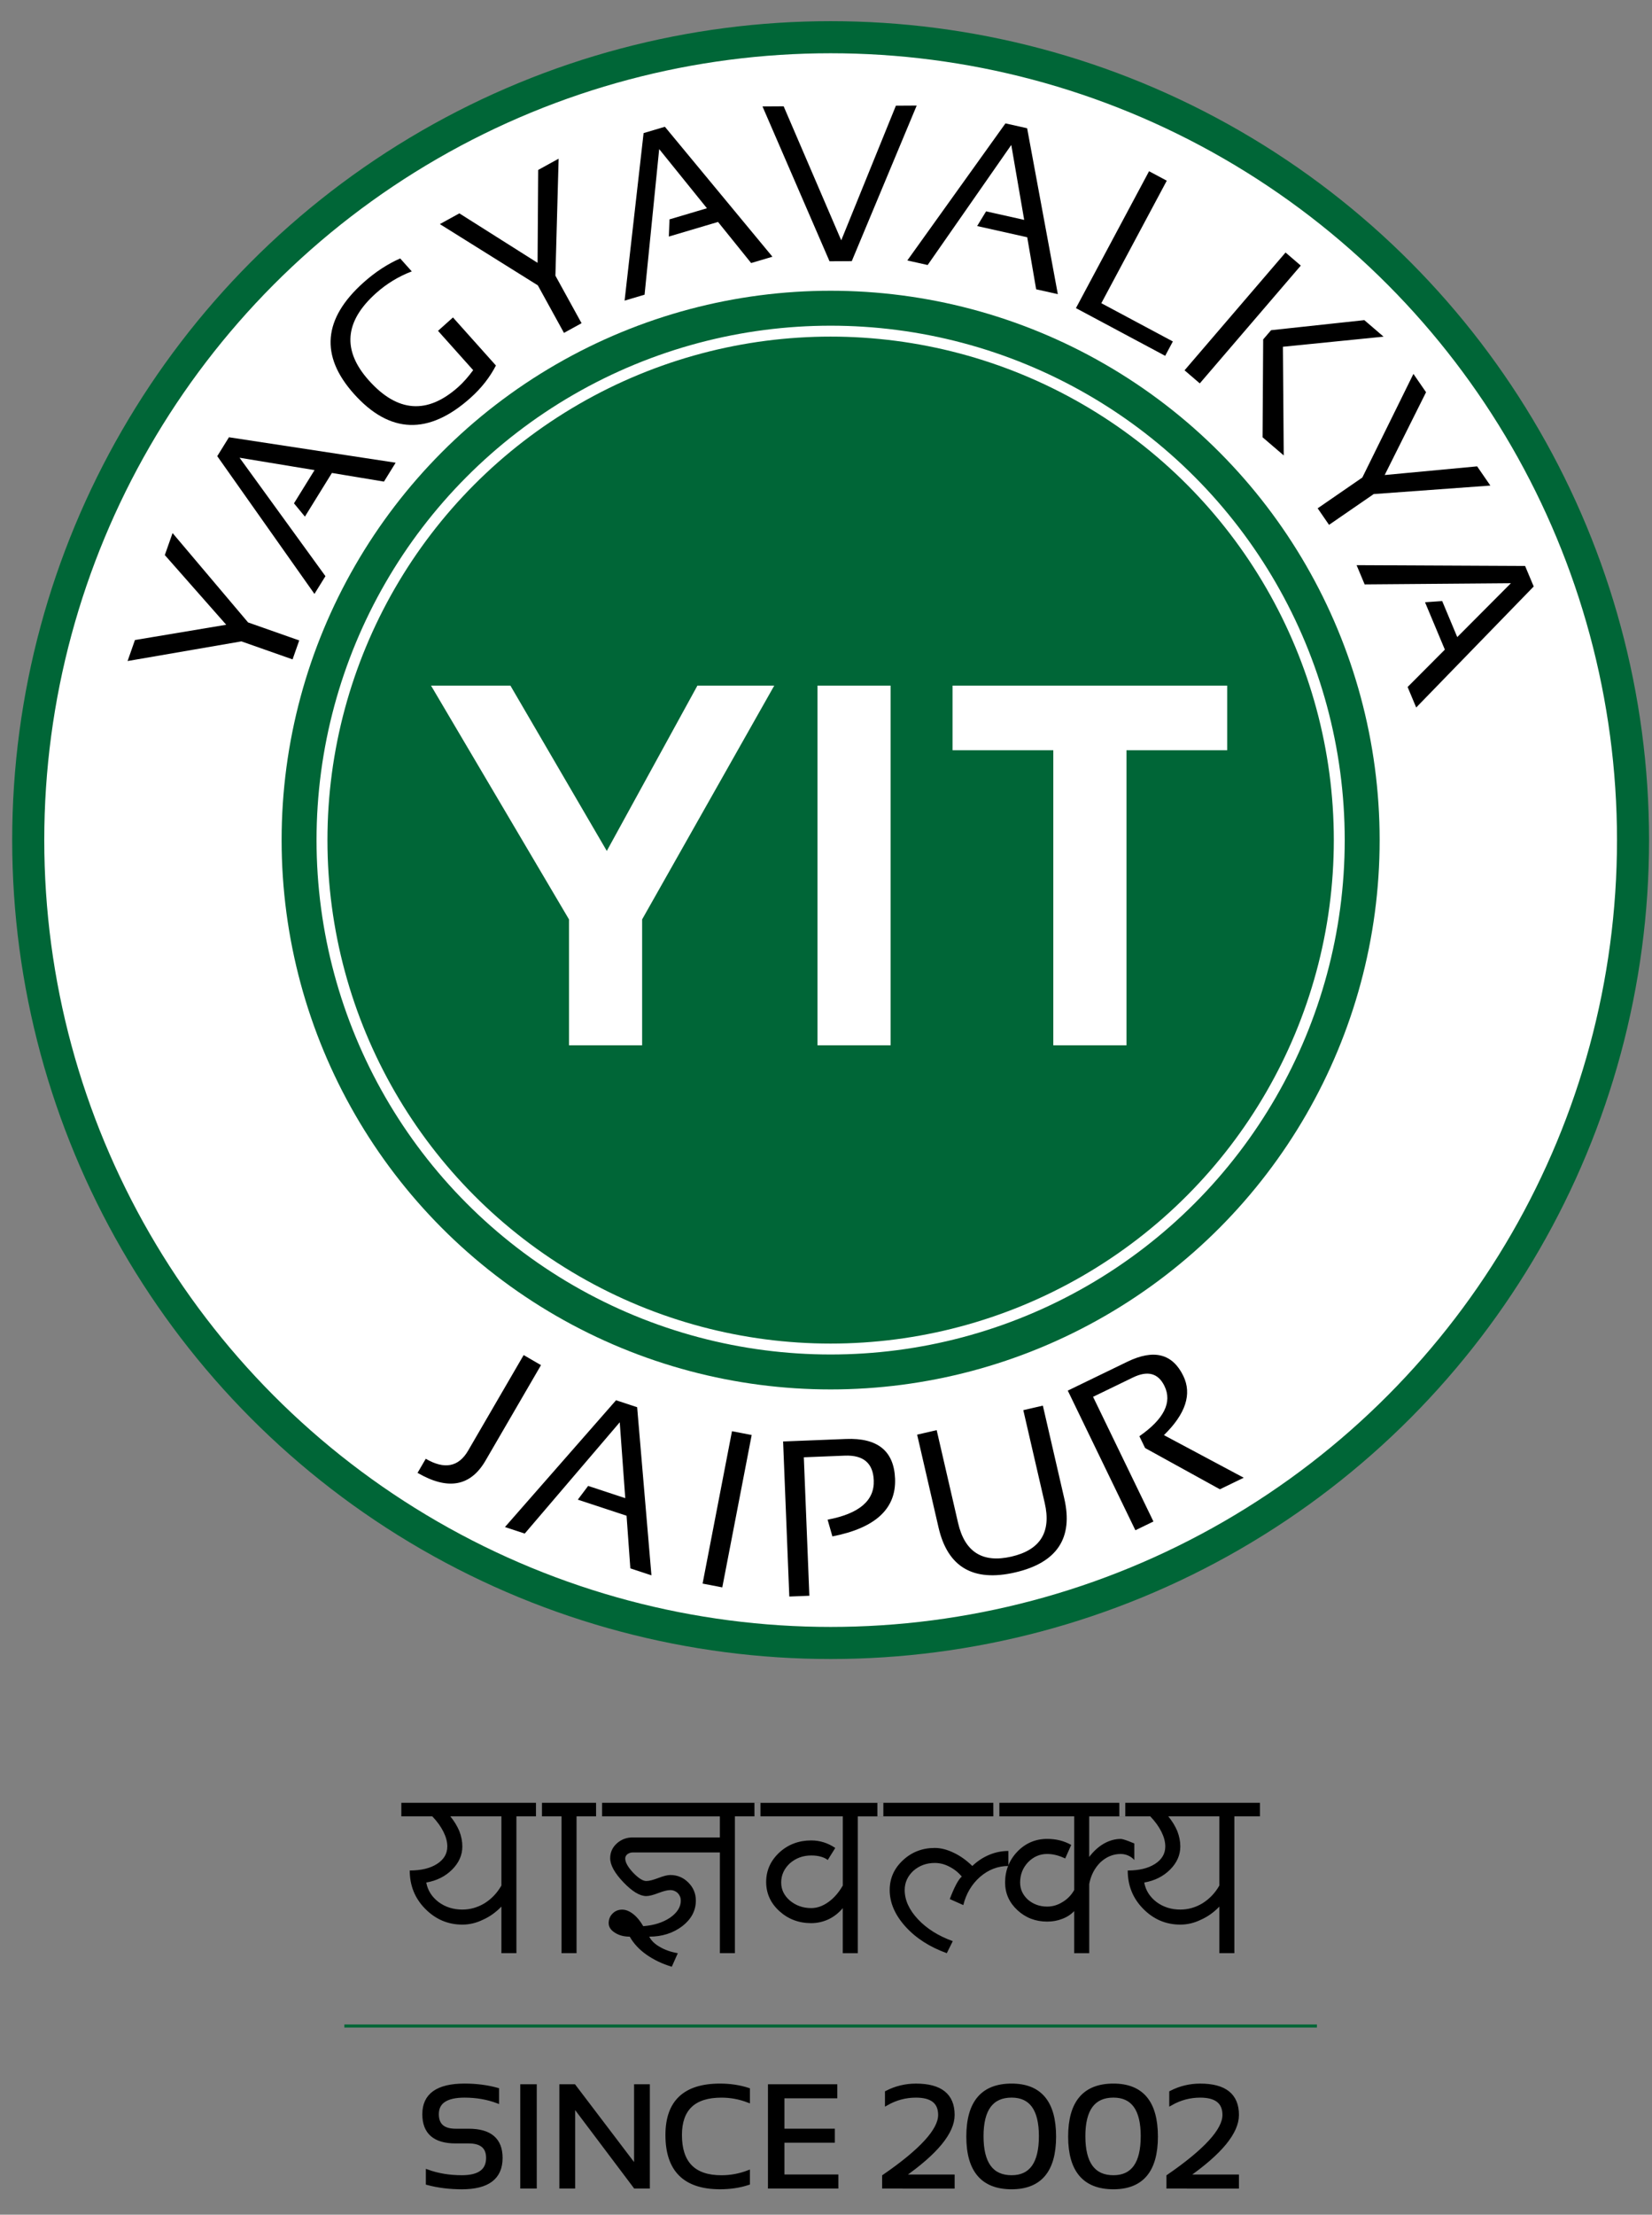 <?xml version="1.0" encoding="utf-8"?>
<!-- Generator: Adobe Illustrator 16.0.0, SVG Export Plug-In . SVG Version: 6.00 Build 0)  -->
<!DOCTYPE svg PUBLIC "-//W3C//DTD SVG 1.1//EN" "http://www.w3.org/Graphics/SVG/1.1/DTD/svg11.dtd">
<svg version="1.1" id="Layer_1" xmlns="http://www.w3.org/2000/svg" xmlns:xlink="http://www.w3.org/1999/xlink" x="0px" y="0px"
	 width="154.492px" height="206.989px" viewBox="341.04 192.233 154.492 206.989"
	 enable-background="new 341.04 192.233 154.492 206.989" xml:space="preserve">
<rect x="341.04" y="192.233" width="154.492" height="206.989" fill="#808080" stroke="none"/>
<circle fill="#FFFFFF" stroke="#006637" stroke-width="2.999" stroke-miterlimit="2.613" cx="418.719" cy="270.75" r="75.039"/>
<path d="M352.971,254.015l0.689-1.963l8.535-1.428l-5.742-6.512l0.725-2.058l7.062,8.353l4.784,1.683l-0.623,1.771l-4.784-1.683
	L352.971,254.015L352.971,254.015z M371.475,246.083l-8.032-11.069l7.012,1.157l-1.923,3.105l1.023,1.241l2.525-4.08l4.867,0.808
	l1.093-1.766l-15.589-2.378l-1.094,1.766l9.089,12.874L371.475,246.083L371.475,246.083z M387.418,226.395
	c-0.575,1.112-1.365,2.119-2.375,3.021c-3.914,3.501-7.551,3.377-10.909-0.377c-3.178-3.553-2.88-7.021,0.9-10.401
	c1.084-0.97,2.229-1.72,3.43-2.251l1.083,1.21c-1.247,0.479-2.361,1.16-3.345,2.04c-2.949,2.638-3.171,5.354-0.669,8.15
	c2.682,2.999,5.473,3.2,8.376,0.604c0.464-0.416,0.922-0.938,1.381-1.562l-3.287-3.675l1.398-1.251L387.418,226.395L387.418,226.395
	z M382.175,213.178l9.162,5.725l2.445,4.443l1.644-0.905l-2.445-4.443l0.301-10.934l-1.911,1.052l-0.058,8.682l-7.315-4.624
	L382.175,213.178L382.175,213.178z M401.319,219.776l-1.868,0.554l1.777-15.658l1.991-0.591l10.058,12.146l-1.991,0.591
	l-3.097-3.841l-4.601,1.365l0.062-1.606l3.501-1.039l-4.465-5.529L401.319,219.776L401.319,219.776z M426.768,202.099l-1.945,0.011
	l-5.112,12.585l-5.385-12.526l-1.979,0.012l6.268,14.47l2.081-0.012L426.768,202.099L426.768,202.099z M427.793,217.002
	l-1.902-0.426l9.177-12.811l2.027,0.454l2.871,15.506l-2.027-0.454l-0.835-4.863l-4.683-1.047l0.836-1.374l3.563,0.797l-1.207-7.003
	L427.793,217.002L427.793,217.002z M450.154,209.122l-6.12,11.449l6.69,3.575l-0.719,1.343l-8.345-4.459l6.837-12.793
	L450.154,209.122L450.154,209.122z M462.687,217.056l-9.444,11.009l-1.425-1.222l9.444-11.01L462.687,217.056L462.687,217.056z
	 M470.43,223.698l-1.8-1.544l-8.721,0.94l-0.739,0.861l-0.057,9.147l1.979,1.696l-0.077-10.155L470.43,223.698L470.43,223.698z
	 M473.221,227.178l1.181,1.713l-3.869,7.74l8.645-0.811l1.238,1.796l-10.909,0.794l-4.178,2.877l-1.063-1.545l4.177-2.878
	L473.221,227.178L473.221,227.178z M468.659,246.852l-0.753-1.797l15.759,0.076l0.804,1.916l-10.989,11.311l-0.803-1.916
	l3.483-3.494l-1.854-4.426l1.604-0.113l1.41,3.369l5.017-5.036L468.659,246.852z"/>
<path d="M391.633,319.822l-5.19,8.927c-1.401,2.409-3.517,2.79-6.354,1.141l0.767-1.316c1.754,1.021,3.074,0.768,3.965-0.766
	l5.191-8.928L391.633,319.822L391.633,319.822z M390.114,335.564l8.883-10.4l0.516,7.09l-3.47-1.144l-0.967,1.284l4.559,1.502
	l0.354,4.921l1.973,0.65l-1.337-15.713l-1.973-0.65l-10.388,11.85L390.114,335.564L390.114,335.564z M411.336,326.352l-2.749,14.242
	l-1.842-0.355l2.749-14.242L411.336,326.352L411.336,326.352z M414.854,341.45l-0.58-14.493l5.878-0.234
	c2.961-0.118,4.489,1.12,4.593,3.707c0.112,2.814-1.839,4.616-5.861,5.399l-0.449-1.564c2.957-0.56,4.395-1.783,4.318-3.675
	c-0.064-1.609-0.969-2.377-2.712-2.309l-3.829,0.153l0.518,12.941L414.854,341.45L414.854,341.45z M428.811,335l-2.002-8.68
	l1.828-0.422l2.002,8.68c0.626,2.712,2.289,3.762,4.991,3.138c2.701-0.623,3.736-2.294,3.111-5.007l-2.004-8.68l1.829-0.422
	l2.003,8.68c0.854,3.7-0.679,6.004-4.599,6.909C432.052,340.101,429.664,338.701,428.811,335L428.811,335z M447.219,335.255
	l1.688-0.818l-5.646-11.654l3.723-1.804c1.39-0.674,2.372-0.407,2.956,0.798c0.737,1.521-0.043,3.084-2.348,4.689l0.535,1.103
	l6.996,3.856l2.229-1.079l-7.463-3.982c2.033-1.988,2.636-3.835,1.813-5.532c-1.012-2.088-2.758-2.529-5.239-1.326l-5.566,2.697
	L447.219,335.255z"/>
<circle fill="#006637" cx="418.719" cy="270.75" r="51.343"/>
<path fill="#FFFFFF" stroke="#FFFFFF" stroke-width="0.75" stroke-miterlimit="2.613" d="M382.007,256.689h6.551l9.239,15.837
	l8.685-15.837h6.321l-12.088,21.375v11.491h-6.086v-11.491L382.007,256.689L382.007,256.689z M423.951,256.689v32.866h-6.086
	v-32.866H423.951L423.951,256.689z M455.433,256.689v5.287h-9.421v27.579h-6.095v-27.579h-9.422v-5.287H455.433z"/>
<circle fill="none" stroke="#FFFFFF" stroke-width="1.02" stroke-miterlimit="2.613" cx="418.719" cy="270.75" r="47.567"/>
<path stroke="#000000" stroke-width="0.324" stroke-miterlimit="2.613" d="M381.027,396.289v-1.119
	c0.987,0.354,2.056,0.527,3.201,0.527c1.622,0,2.432-0.594,2.432-1.778c0-1.011-0.596-1.517-1.793-1.517h-1.212
	c-1.972,0-2.958-0.856-2.958-2.571c0-1.799,1.265-2.7,3.791-2.7c1.098,0,2.119,0.133,3.063,0.396v1.12
	c-0.944-0.351-1.966-0.526-3.063-0.526c-1.714,0-2.571,0.571-2.571,1.712c0,1.013,0.581,1.518,1.739,1.518h1.212
	c2.009,0,3.012,0.855,3.012,2.57c0,1.845-1.217,2.767-3.65,2.767C383.083,396.685,382.015,396.555,381.027,396.289L381.027,396.289z
	 M391.075,387.195v9.425h-1.219v-9.425H391.075L391.075,387.195z M393.513,396.62v-9.425h1.219l5.767,7.591v-7.591h1.152v9.425
	h-1.219l-5.766-7.656v7.656H393.513L393.513,396.62z M411.009,396.289c-0.812,0.267-1.691,0.396-2.636,0.396
	c-3.295,0-4.941-1.635-4.941-4.907c0-3.098,1.646-4.646,4.941-4.646c0.944,0,1.824,0.133,2.636,0.396v1.056
	c-0.812-0.309-1.646-0.462-2.503-0.462c-2.57,0-3.854,1.221-3.854,3.658c0,2.613,1.284,3.92,3.854,3.92
	c0.857,0,1.691-0.154,2.503-0.461V396.289L411.009,396.289z M419.181,387.195v0.989h-4.942v3.163h4.712v0.989h-4.712v3.293h5.041
	v0.989h-6.26v-9.425L419.181,387.195L419.181,387.195z M423.697,396.62v-0.989c3.493-2.402,5.238-4.313,5.238-5.731
	c0-1.188-0.746-1.779-2.24-1.779c-0.967,0-1.878,0.241-2.733,0.726v-1.055c0.855-0.439,1.768-0.659,2.733-0.659
	c2.307,0,3.459,0.922,3.459,2.769c0,1.624-1.568,3.536-4.712,5.731h4.712v0.989L423.697,396.62L423.697,396.62z M432.856,391.884
	c0,2.541,0.929,3.813,2.787,3.813c1.812,0,2.715-1.272,2.715-3.813c0-2.512-0.903-3.765-2.715-3.765
	C433.785,388.119,432.856,389.372,432.856,391.884L432.856,391.884z M431.57,391.922c0-3.194,1.358-4.791,4.073-4.791
	c2.665,0,3.999,1.597,3.999,4.791c0,3.176-1.334,4.764-3.999,4.764C432.929,396.685,431.57,395.097,431.57,391.922L431.57,391.922z
	 M442.379,391.884c0,2.541,0.929,3.813,2.786,3.813c1.813,0,2.716-1.272,2.716-3.813c0-2.512-0.903-3.765-2.716-3.765
	C443.307,388.119,442.379,389.372,442.379,391.884L442.379,391.884z M441.093,391.922c0-3.194,1.357-4.791,4.072-4.791
	c2.665,0,3.999,1.597,3.999,4.791c0,3.176-1.334,4.764-3.999,4.764C442.45,396.685,441.093,395.097,441.093,391.922L441.093,391.922
	z M450.285,396.62v-0.989c3.492-2.402,5.238-4.313,5.238-5.731c0-1.188-0.747-1.779-2.24-1.779c-0.967,0-1.879,0.241-2.734,0.726
	v-1.055c0.855-0.439,1.769-0.659,2.734-0.659c2.307,0,3.459,0.922,3.459,2.769c0,1.624-1.568,3.536-4.712,5.731h4.712v0.989
	L450.285,396.62L450.285,396.62z"/>
<path d="M378.572,361.994v-1.265h13.153v1.265h-2.39v12.788h-1.405v-4.355c-0.524,0.543-1.105,0.956-1.742,1.235
	c-0.618,0.301-1.256,0.45-1.911,0.45c-1.35,0-2.511-0.497-3.485-1.49c-0.956-0.974-1.434-2.163-1.434-3.568
	c1.067,0,1.921-0.206,2.558-0.618c0.638-0.412,0.956-0.955,0.956-1.63c0-0.432-0.122-0.891-0.365-1.377
	c-0.243-0.487-0.59-0.965-1.04-1.435H378.572L378.572,361.994z M384.277,370.707c0.729,0,1.424-0.196,2.08-0.591
	c0.656-0.412,1.18-0.965,1.574-1.657v-6.465h-4.778c0.355,0.432,0.637,0.892,0.843,1.377c0.188,0.487,0.281,0.966,0.281,1.435
	c0,0.806-0.318,1.526-0.956,2.164c-0.638,0.637-1.443,1.04-2.417,1.209c0.131,0.729,0.516,1.339,1.153,1.826
	C382.693,370.473,383.434,370.707,384.277,370.707L384.277,370.707z M391.163,361.994h2.39v12.788h1.405v-12.788h2.39v-1.265h-6.184
	L391.163,361.994L391.163,361.994z M396.783,361.994v-1.265h15.374v1.265h-2.389v12.788h-1.405v-9.415h-8.15
	c-0.188,0-0.355,0.057-0.506,0.168c-0.131,0.113-0.197,0.244-0.197,0.395c0,0.355,0.244,0.797,0.731,1.32
	c0.505,0.524,0.917,0.787,1.236,0.787c0.262,0,0.637-0.094,1.124-0.28c0.486-0.188,0.861-0.281,1.125-0.281
	c0.655,0,1.218,0.233,1.686,0.703c0.469,0.469,0.703,1.029,0.703,1.686c0,0.938-0.421,1.733-1.265,2.391
	c-0.862,0.654-1.893,0.982-3.093,0.982c0.188,0.375,0.517,0.693,0.984,0.955c0.468,0.281,1.031,0.479,1.686,0.591l-0.562,1.266
	c-0.881-0.264-1.667-0.638-2.361-1.124c-0.674-0.47-1.198-1.031-1.573-1.688c-0.543,0-1.003-0.122-1.378-0.365
	c-0.394-0.243-0.59-0.544-0.59-0.898c0-0.356,0.122-0.656,0.365-0.899c0.244-0.244,0.543-0.364,0.899-0.364
	c0.337,0,0.684,0.141,1.04,0.421c0.337,0.263,0.646,0.638,0.928,1.125c0.993-0.075,1.827-0.338,2.501-0.787
	c0.674-0.469,1.012-1.003,1.012-1.604c0-0.262-0.094-0.496-0.281-0.702c-0.205-0.188-0.439-0.28-0.701-0.28
	c-0.264,0-0.638,0.094-1.125,0.28c-0.488,0.188-0.862,0.28-1.124,0.28c-0.601,0-1.313-0.431-2.137-1.292
	c-0.824-0.862-1.236-1.61-1.236-2.249c0-0.543,0.206-1.002,0.618-1.377c0.412-0.374,0.908-0.562,1.489-0.562h8.15v-1.969
	L396.783,361.994L396.783,361.994z M411.595,361.994h8.262v6.464c-0.375,0.656-0.824,1.172-1.35,1.547
	c-0.524,0.375-1.059,0.563-1.602,0.563c-0.769,0-1.433-0.234-1.996-0.703c-0.543-0.468-0.814-1.03-0.814-1.686
	c0-0.693,0.271-1.293,0.814-1.799c0.563-0.487,1.228-0.73,1.996-0.73c0.337,0,0.637,0.037,0.899,0.112
	c0.262,0.073,0.478,0.178,0.646,0.309l0.702-1.124c-0.693-0.469-1.442-0.703-2.248-0.703c-1.162,0-2.155,0.375-2.979,1.125
	c-0.823,0.769-1.235,1.687-1.235,2.754c0,1.068,0.412,1.978,1.235,2.728c0.825,0.749,1.818,1.124,2.979,1.124
	c0.562,0,1.105-0.122,1.63-0.365c0.506-0.244,0.946-0.591,1.321-1.04v4.216h1.406v-12.788h2.389v-1.265h-12.057L411.595,361.994
	L411.595,361.994z M423.091,361.994v-1.265H434.5v1.265H423.091L423.091,361.994z M429.582,374.782
	c-1.61-0.581-2.903-1.415-3.879-2.501c-0.974-1.087-1.461-2.221-1.461-3.4c0-1.087,0.412-2.015,1.236-2.782
	c0.824-0.769,1.818-1.152,2.979-1.152c0.563,0,1.152,0.149,1.771,0.449c0.6,0.281,1.181,0.693,1.742,1.237
	c0.469-0.45,0.993-0.797,1.574-1.04c0.58-0.244,1.181-0.365,1.799-0.365v1.405c-0.976,0-1.855,0.337-2.644,1.012
	c-0.786,0.692-1.311,1.574-1.572,2.642l-1.266-0.563c0.206-0.543,0.402-0.993,0.59-1.35c0.188-0.355,0.365-0.608,0.534-0.759
	c-0.337-0.394-0.729-0.703-1.181-0.928c-0.432-0.225-0.881-0.337-1.35-0.337c-0.769,0-1.434,0.243-1.994,0.729
	c-0.544,0.507-0.815,1.105-0.815,1.8c0,0.937,0.412,1.846,1.236,2.727s1.911,1.564,3.261,2.052L429.582,374.782L429.582,374.782z
	 M433.938,361.994h7.56v6.887c-0.279,0.486-0.646,0.861-1.096,1.124c-0.449,0.28-0.928,0.422-1.434,0.422
	c-0.693,0-1.293-0.216-1.799-0.646c-0.486-0.449-0.73-0.982-0.73-1.602c0-0.731,0.244-1.358,0.73-1.884
	c0.506-0.524,1.104-0.786,1.799-0.786c0.544,0,1.104,0.141,1.687,0.421l0.563-1.266c-0.656-0.374-1.405-0.563-2.249-0.563
	c-1.086,0-2.015,0.394-2.781,1.181c-0.77,0.807-1.153,1.771-1.153,2.896c0,1.012,0.385,1.873,1.153,2.585
	c0.768,0.712,1.695,1.067,2.781,1.067c0.506,0,0.975-0.084,1.405-0.253c0.449-0.169,0.824-0.412,1.123-0.729v3.935h1.406v-6.464
	c0.149-0.807,0.496-1.479,1.039-2.023c0.563-0.524,1.199-0.786,1.912-0.786c0.225,0,0.449,0.047,0.674,0.141
	c0.226,0.093,0.422,0.233,0.591,0.421v-1.546l-0.563-0.225c-0.356-0.132-0.591-0.197-0.702-0.197c-0.544,0-1.078,0.15-1.603,0.45
	c-0.507,0.3-0.956,0.712-1.35,1.235v-3.794h3.372v-1.265h-12.338L433.938,361.994L433.938,361.994z M445.716,361.994v-1.265h13.151
	v1.265h-2.389v12.788h-1.405v-4.355c-0.523,0.543-1.104,0.956-1.742,1.235c-0.617,0.301-1.255,0.45-1.91,0.45
	c-1.351,0-2.512-0.497-3.484-1.49c-0.956-0.974-1.434-2.163-1.434-3.568c1.066,0,1.92-0.206,2.557-0.618
	c0.638-0.412,0.956-0.955,0.956-1.63c0-0.432-0.122-0.891-0.365-1.377c-0.243-0.487-0.591-0.965-1.04-1.435H445.716L445.716,361.994
	z M451.421,370.707c0.729,0,1.424-0.196,2.079-0.591c0.655-0.412,1.181-0.965,1.573-1.657v-6.465h-4.777
	c0.355,0.432,0.638,0.892,0.844,1.377c0.188,0.487,0.281,0.966,0.281,1.435c0,0.806-0.318,1.526-0.955,2.164
	c-0.639,0.637-1.443,1.04-2.418,1.209c0.131,0.729,0.516,1.339,1.151,1.826C449.838,370.473,450.576,370.707,451.421,370.707z"/>
<line fill="none" stroke="#006637" stroke-width="0.291" stroke-miterlimit="2.613" x1="373.243" y1="381.589" x2="464.195" y2="381.589"/>
</svg>
